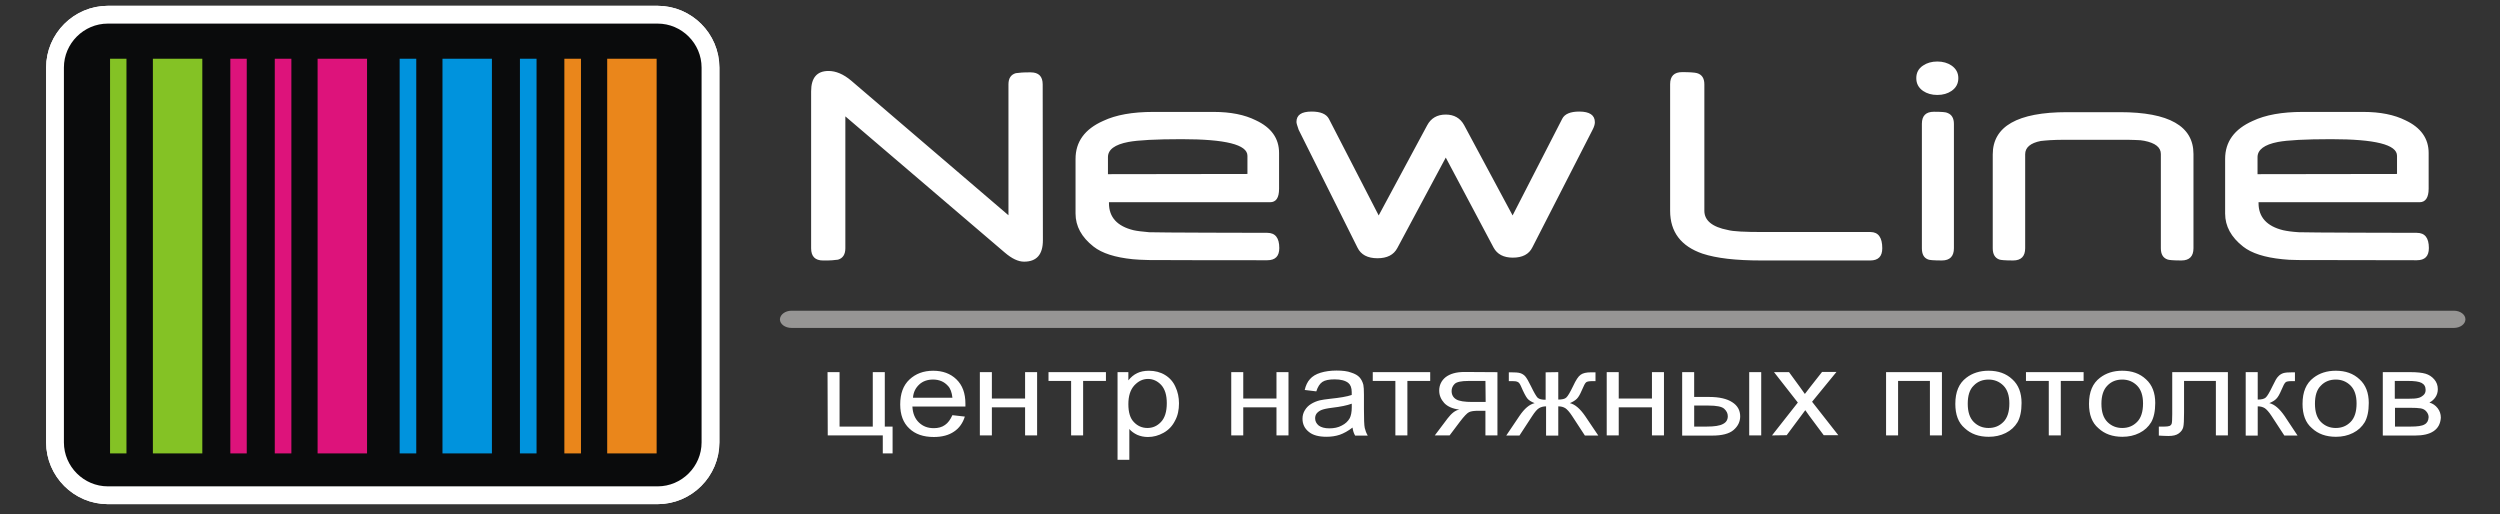 <?xml version="1.0"?>
<svg width="1208.7" height="248.7" xmlns="http://www.w3.org/2000/svg" xmlns:svg="http://www.w3.org/2000/svg" enable-background="new 47.3 21 1208.7 248.7" version="1.1" xml:space="preserve">
 <rect width="100%" height="100%" fill="#333333" stroke="none"/>
 <g class="layer">
  <title>Layer 1</title>
  <path d="m382.68,150.22l803.7,0c3.1,0 5.61,1.84 5.61,4.16l0,0c0,2.32 -2.52,4.16 -5.61,4.16l-803.7,0c-3.1,0 -5.61,-1.84 -5.61,-4.16l0,0c0.1,-2.32 2.61,-4.16 5.61,-4.16l0,0z" fill="#969594" id="svg_1"/>
  <path d="m504.22,116.16c0,6.87 -3,10.35 -9.1,10.35c-2.81,0 -5.9,-1.45 -9.39,-4.45l-77.02,-65.8l0,63.77c0,2.9 -1.16,4.84 -3.58,5.52c-0.68,0.1 -1.64,0.19 -2.81,0.29c-1.16,0.1 -2.61,0.1 -4.35,0.1c-3.87,0 -5.81,-1.94 -5.81,-5.9l0,-75.86c0,-6.58 2.81,-9.87 8.42,-9.87c3.58,0 7.26,1.55 11.03,4.74l75.96,65.02l0,-63.28c0,-2.9 1.16,-4.74 3.58,-5.42c0.68,-0.1 1.64,-0.19 2.81,-0.29c1.16,-0.1 2.61,-0.1 4.35,-0.1c3.87,0 5.81,1.94 5.81,5.81l0.1,75.38l0,0zm114.18,-24.87c0,4.35 -1.45,6.48 -4.35,6.48l-77.89,0l0,0.48c0,6.77 3.97,11.13 11.9,13.06c1.74,0.39 4.26,0.68 7.55,0.97c3.29,0.19 51.96,0.29 57.09,0.29c3.87,0 5.81,2.42 5.81,7.35c0,3.97 -1.94,5.9 -5.81,5.9c-5.23,0 -54.09,0 -57.38,-0.1c-3.29,-0.1 -5.9,-0.19 -7.64,-0.39c-8.61,-0.87 -14.9,-2.9 -18.97,-6.1c-5.81,-4.55 -8.71,-9.87 -8.71,-15.97l0,-26.42c0,-8.32 4.45,-14.42 13.35,-18.38c6.1,-2.9 14.13,-4.35 24.19,-4.35l29.22,0c8.22,0 15,1.35 20.42,4.06c7.45,3.48 11.22,8.71 11.22,15.77l0,17.32l0,0zm-15.29,-7.16l0,-8.81c0,-5.42 -10.64,-8.03 -31.83,-8.03c-12.48,0 -21.09,0.48 -25.74,1.35c-6.58,1.26 -9.87,3.68 -9.87,7.35l0,8.22l67.44,-0.1l0,0zm167.98,-25.06c0,1.06 -0.39,2.32 -1.16,3.77l-29.03,56.7c-1.64,3.39 -4.84,5.03 -9.48,5.03c-4.45,0 -7.55,-1.64 -9.29,-4.84l-23.13,-43.54l-23.42,43.74c-1.74,3.29 -4.93,4.93 -9.58,4.93c-4.84,0 -8.03,-1.74 -9.68,-5.13l-28.45,-56.99c-0.68,-1.94 -1.06,-3.19 -1.06,-3.77c0,-3.39 2.42,-5.03 7.35,-5.03c4.26,0 7.06,1.16 8.32,3.48l24.09,46.74l23.42,-43.54c1.84,-3.48 4.84,-5.23 9,-5.23c4.06,0 7.06,1.74 8.9,5.13l23.42,43.64l24,-46.74c1.16,-2.32 3.97,-3.48 8.22,-3.48c5.03,0 7.55,1.74 7.55,5.13l0,0zm138.95,60.96c0,3.97 -1.94,5.9 -5.81,5.9l-52.83,0c-12.1,0 -21.48,-1.06 -28.25,-3.29c-10.45,-3.58 -15.68,-10.55 -15.68,-20.71l0,-61.25c0,-3.87 1.94,-5.81 5.81,-5.81c3.68,0 6.1,0.19 7.16,0.48c2.42,0.68 3.58,2.52 3.58,5.42l0,61.15c0,4.64 3.77,7.84 11.42,9.29c2.42,0.68 8.13,0.97 16.93,0.97l51.96,0c3.77,0 5.71,2.61 5.71,7.84l0,0zm36.77,-82.25c0,2.61 -1.06,4.64 -3.29,6.19c-1.84,1.26 -4.16,1.94 -6.87,1.94c-2.71,0 -5.03,-0.68 -6.87,-1.94c-2.23,-1.55 -3.29,-3.58 -3.29,-6.19c0,-2.61 1.06,-4.64 3.29,-6.1c1.84,-1.26 4.16,-1.94 6.87,-1.94c2.71,0 5.03,0.68 6.87,1.94c2.23,1.55 3.29,3.58 3.29,6.1l0,0zm-2.13,82.25c0,3.87 -1.94,5.9 -5.81,5.9c-3.87,0 -6.1,-0.19 -6.68,-0.48c-2.03,-0.77 -3,-2.52 -3,-5.42l0,-60.19c0,-3.87 1.94,-5.81 5.81,-5.81c3.77,0 6,0.19 6.58,0.58c2.03,0.77 3.1,2.52 3.1,5.32l0,60.09l0,0zm115.82,0c0,3.87 -1.94,5.9 -5.81,5.9c-3.87,0 -6.1,-0.19 -6.77,-0.48c-2.13,-0.77 -3.19,-2.52 -3.19,-5.42l0,-45.57c0,-3.19 -2.61,-5.32 -8.03,-6.39c-0.97,-0.19 -2.42,-0.39 -4.35,-0.39c-1.94,-0.1 -4.45,-0.1 -7.35,-0.1l-27,0c-2.71,0 -5.03,0.1 -6.87,0.19c-1.84,0.1 -3.29,0.29 -4.45,0.39c-5.03,0.97 -7.55,3.19 -7.55,6.39l0,45.48c0,3.87 -1.94,5.9 -5.81,5.9c-3.87,0 -6.1,-0.19 -6.77,-0.48c-2.03,-0.77 -3.1,-2.52 -3.1,-5.42l0,-45.38c0,-13.55 12,-20.42 35.9,-20.42l25.64,0c23.71,0 35.51,6.77 35.51,20.22l0,45.57l0,0zm113.7,-28.74c0,4.26 -1.55,6.48 -4.35,6.48l-77.89,0l0,0.48c0,6.68 3.97,11.13 11.9,13.06c1.74,0.39 4.26,0.77 7.55,0.97c3.29,0.19 51.96,0.29 57.09,0.29c3.87,0 5.81,2.42 5.81,7.35c0,3.97 -1.94,5.9 -5.81,5.9c-5.23,0 -54.09,-0.1 -57.38,-0.1c-3.29,0 -5.9,-0.19 -7.64,-0.39c-8.61,-0.87 -14.9,-2.9 -18.97,-6.1c-5.81,-4.55 -8.71,-9.87 -8.71,-15.97l0,-26.42c0,-8.32 4.45,-14.42 13.35,-18.38c6.1,-2.9 14.13,-4.35 24.19,-4.35l29.22,0c8.22,0 15,1.35 20.42,4.06c7.45,3.48 11.22,8.81 11.22,15.77l0,17.32l0,0zm-15.29,-7.16l0,-8.81c0,-5.42 -10.64,-8.03 -31.83,-8.03c-12.48,0 -21.09,0.48 -25.74,1.35c-6.58,1.26 -9.87,3.77 -9.87,7.35l0,8.22l67.44,-0.1l0,0z" fill="#ffffff" id="svg_2" transform="matrix(1 0 0 1 0 0)"/>
  <g id="svg_3">
   <path d="m52.15,7.11l265.8,0c14.03,0 25.55,11.51 25.55,25.55l0,181.23c0,14.03 -11.51,25.55 -25.55,25.55l-265.8,0c-14.03,0 -25.55,-11.51 -25.55,-25.55l0,-181.23c0,-14.03 11.51,-25.55 25.55,-25.55z" fill="none" id="svg_4" stroke="#FFFFFF" stroke-width="8.6"/>
   <path d="m52.15,7.11l265.8,0c14.03,0 25.55,11.51 25.55,25.55l0,181.23c0,14.03 -11.51,25.55 -25.55,25.55l-265.8,0c-14.03,0 -25.55,-11.51 -25.55,-25.55l0,-181.23c0,-14.03 11.51,-25.55 25.55,-25.55z" fill="#0A0B0C" id="_x31_"/>
  </g>
  <g id="svg_5">
   <polygon fill="#EA861B" id="svg_6" points="317.466,219.212 293.566,219.212 293.566,28.398 317.466,28.398 "/>
   <polygon fill="#EA861B" id="svg_7" points="280.89,219.212 272.859,219.212 272.859,28.398 280.89,28.398 "/>
   <polygon fill="#0093DD" id="svg_8" points="259.409,219.212 251.378,219.212 251.378,28.398 259.409,28.398 "/>
   <polygon fill="#0093DD" id="svg_9" points="237.831,219.212 213.931,219.212 213.931,28.398 237.831,28.398 "/>
   <polygon fill="#0093DD" id="svg_10" points="201.255,219.212 193.224,219.212 193.224,28.398 201.255,28.398 "/>
   <polygon fill="#DD137B" id="svg_11" points="177.452,219.212 153.552,219.212 153.552,28.398 177.452,28.398 "/>
   <polygon fill="#DD137B" id="svg_12" points="140.876,219.212 132.845,219.212 132.845,28.398 140.876,28.398 "/>
   <polygon fill="#DD137B" id="svg_13" points="119.298,219.212 111.363,219.212 111.363,28.398 119.298,28.398 "/>
   <polygon fill="#84C225" id="svg_14" points="97.817,219.212 73.917,219.212 73.917,28.398 97.817,28.398 "/>
   <polygon fill="#84C225" id="svg_15" points="61.144,219.212 53.21,219.212 53.21,28.398 61.144,28.398 "/>
  </g>
  <path d="m400.1,179.93l5.81,0l0,26.32l16.06,0l0,-26.32l5.81,0l0,26.32l3.77,0l0,12.97l-4.74,0l0,-8.71l-26.61,0l-0.1,-30.58l0,0zm60.38,20.8l6,0.68c-0.97,3.1 -2.71,5.61 -5.23,7.26c-2.52,1.74 -5.81,2.61 -9.77,2.61c-5.03,0 -9,-1.35 -11.9,-4.16c-2.9,-2.71 -4.35,-6.58 -4.35,-11.61c0,-5.13 1.45,-9.19 4.45,-12c3,-2.81 6.77,-4.26 11.51,-4.26c4.55,0 8.32,1.35 11.22,4.16c2.9,2.81 4.35,6.68 4.35,11.8c0,0.29 0,0.77 0,1.35l-25.64,0c0.19,3.39 1.26,5.9 3.19,7.74c1.94,1.84 4.26,2.71 7.16,2.71c2.13,0 3.97,-0.48 5.42,-1.55c1.45,-0.97 2.61,-2.61 3.58,-4.74l0,0zm-19.06,-8.42l19.06,0c-0.29,-2.61 -0.97,-4.55 -2.23,-5.81c-1.84,-2.03 -4.26,-3 -7.16,-3c-2.61,0 -4.93,0.77 -6.68,2.42s-2.81,3.68 -3,6.39zm32.32,-12.39l5.81,0l0,12.77l16.06,0l0,-12.77l5.81,0l0,30.58l-5.81,0l0,-13.55l-16.06,0l0,13.55l-5.81,0l0,-30.58zm33.19,0l27.77,0l0,4.26l-11.03,0l0,26.32l-5.81,0l0,-26.32l-10.93,0l0,-4.26l0,0zm33.38,42.38l0,-42.38l5.23,0l0,3.97c1.26,-1.55 2.61,-2.71 4.26,-3.48c1.55,-0.77 3.48,-1.16 5.71,-1.16c2.9,0 5.52,0.68 7.74,2.03c2.23,1.35 3.97,3.29 5.03,5.71c1.16,2.42 1.74,5.13 1.74,8.03c0,3.1 -0.58,6 -1.94,8.42c-1.26,2.52 -3.1,4.45 -5.52,5.81c-2.42,1.35 -4.93,2.03 -7.55,2.03c-1.94,0 -3.68,-0.39 -5.23,-1.06c-1.55,-0.77 -2.81,-1.64 -3.77,-2.81l0,14.9l-5.71,0l0,0zm5.23,-26.9c0,3.97 0.87,6.87 2.71,8.71c1.74,1.84 3.97,2.81 6.48,2.81c2.61,0 4.74,-0.97 6.58,-2.9c1.84,-1.94 2.81,-4.93 2.81,-9.1c0,-3.87 -0.87,-6.77 -2.71,-8.81c-1.84,-1.94 -3.97,-2.9 -6.39,-2.9c-2.52,0 -4.64,1.06 -6.58,3.1c-1.94,2.13 -2.9,5.13 -2.9,9.1l0,0zm49.74,-15.48l5.81,0l0,12.77l16.06,0l0,-12.77l5.81,0l0,30.58l-5.81,0l0,-13.55l-16.06,0l0,13.55l-5.81,0l0,-30.58zm58.64,26.8c-2.13,1.64 -4.26,2.81 -6.19,3.48c-2.03,0.68 -4.16,0.97 -6.39,0.97c-3.77,0 -6.68,-0.77 -8.61,-2.42c-2.03,-1.64 -3,-3.77 -3,-6.29c0,-1.55 0.39,-2.9 1.16,-4.16c0.77,-1.26 1.74,-2.23 3,-3c1.26,-0.77 2.61,-1.35 4.16,-1.74c1.16,-0.29 2.81,-0.48 5.13,-0.77c4.64,-0.48 8.13,-1.06 10.35,-1.84c0,-0.68 0,-1.16 0,-1.35c0,-2.13 -0.58,-3.58 -1.64,-4.45c-1.45,-1.16 -3.68,-1.74 -6.58,-1.74c-2.71,0 -4.74,0.39 -6,1.26c-1.26,0.87 -2.23,2.42 -2.9,4.55l-5.61,-0.68c0.48,-2.13 1.35,-3.97 2.52,-5.23c1.16,-1.35 2.9,-2.42 5.13,-3.1c2.23,-0.68 4.84,-1.06 7.74,-1.06c2.9,0 5.32,0.29 7.06,0.97c1.84,0.58 3.19,1.35 4.06,2.32c0.87,0.97 1.45,2.13 1.84,3.58c0.19,0.87 0.29,2.52 0.29,4.74l0,6.97c0,4.84 0.1,7.84 0.39,9.19c0.29,1.26 0.77,2.52 1.45,3.68l-6.1,0c-0.68,-1.16 -1.06,-2.42 -1.26,-3.87zm-0.48,-11.51c-2.13,0.77 -5.23,1.45 -9.48,1.94c-2.42,0.29 -4.06,0.68 -5.03,1.06c-0.97,0.39 -1.74,0.97 -2.32,1.64c-0.58,0.77 -0.77,1.55 -0.77,2.42c0,1.35 0.58,2.52 1.74,3.48c1.16,0.87 2.9,1.35 5.13,1.35c2.23,0 4.26,-0.39 6,-1.35c1.74,-0.87 3,-2.03 3.87,-3.58c0.58,-1.16 0.97,-2.9 0.97,-5.23l0,-1.74l-0.1,0zm10.26,-15.29l27.77,0l0,4.26l-11.03,0l0,26.32l-5.81,0l0,-26.32l-10.93,0l0,-4.26l0,0zm60.28,0l0,30.58l-5.81,0l0,-11.9l-3.39,0c-2.03,0 -3.58,0.19 -4.55,0.68c-0.97,0.48 -2.42,2.03 -4.35,4.55l-5.03,6.68l-7.16,0l6.19,-8.22c1.94,-2.52 3.77,-3.97 5.71,-4.26c-3.29,-0.39 -5.71,-1.45 -7.35,-3.19c-1.55,-1.74 -2.42,-3.68 -2.42,-6c0,-2.61 1.06,-4.84 3.1,-6.48c2.13,-1.64 5.13,-2.52 9.1,-2.52l15.97,0.1l0,0zm-5.81,4.26l-8.22,0c-3.48,0 -5.71,0.48 -6.68,1.45c-0.97,0.97 -1.45,2.13 -1.45,3.39c0,1.84 0.77,3.19 2.23,4.06c1.45,0.87 4.06,1.26 7.84,1.26l6.39,0l-0.1,-10.16l0,0zm35.22,-4.26l0,13.26c1.84,0 3.19,-0.29 3.87,-0.97c0.77,-0.68 1.84,-2.52 3.29,-5.52c1.35,-2.9 2.52,-4.74 3.68,-5.52c1.06,-0.77 2.71,-1.16 5.03,-1.16l2.13,0l0,4.26l-1.55,0c-1.55,0 -2.52,0.19 -3,0.58c-0.48,0.39 -1.16,1.64 -2.03,3.77c-0.87,2.03 -1.64,3.39 -2.42,4.16c-0.77,0.77 -1.84,1.45 -3.39,2.13c2.52,0.58 4.93,2.71 7.35,6.19l6.39,9.48l-6.48,0l-6.19,-9.48c-1.26,-1.94 -2.42,-3.19 -3.29,-3.77c-0.97,-0.58 -2.03,-0.87 -3.39,-0.87l0,14.13l-5.9,0l0,-14.13c-1.26,0 -2.42,0.29 -3.39,0.87c-0.97,0.58 -2.03,1.84 -3.29,3.77l-6.19,9.48l-6.39,0l6.39,-9.48c2.42,-3.58 4.84,-5.61 7.35,-6.19c-1.74,-0.68 -2.9,-1.45 -3.58,-2.32c-0.68,-0.87 -1.74,-2.81 -3.1,-6c-0.48,-1.06 -0.97,-1.74 -1.55,-1.94c-0.58,-0.29 -1.35,-0.39 -2.52,-0.39c-0.29,0 -0.87,0 -1.74,0l0,-4.26l0.77,0c2.23,0 3.77,0.1 4.74,0.39c0.87,0.29 1.74,0.77 2.42,1.55c0.68,0.77 1.64,2.42 2.81,4.84c1.45,3 2.52,4.84 3.19,5.52c0.77,0.68 2.03,0.97 3.87,0.97l0,-13.26l6.1,-0.1l0,0zm23.42,0l5.81,0l0,12.77l16.06,0l0,-12.77l5.81,0l0,30.58l-5.81,0l0,-13.55l-16.06,0l0,13.55l-5.81,0l0,-30.58zm68.89,0l5.81,0l0,30.58l-5.81,0l0,-30.58zm-32.42,0l5.81,0l0,12l7.35,0c4.74,0 8.52,0.87 11.03,2.52c2.61,1.64 3.87,3.97 3.87,6.87c0,2.52 -1.06,4.74 -3.19,6.58c-2.13,1.84 -5.61,2.71 -10.35,2.71l-14.51,0l0,-30.67l0,0zm5.81,26.32l6.1,0c3.68,0 6.29,-0.39 7.84,-1.26c1.55,-0.77 2.32,-2.03 2.32,-3.77c0,-1.35 -0.58,-2.52 -1.74,-3.58c-1.16,-1.06 -3.68,-1.55 -7.64,-1.55l-6.87,0l0,10.16l0,0zm37.64,4.26l12.48,-15.87l-11.51,-14.71l7.26,0l5.23,7.16c0.97,1.35 1.74,2.52 2.42,3.39c0.97,-1.26 1.84,-2.42 2.61,-3.39l5.71,-7.26l6.97,0l-11.8,14.42l12.68,16.16l-7.06,0l-7.06,-9.48l-1.84,-2.61l-9,12.1l-7.06,0.1l0,0zm55.15,-30.58l27,0l0,30.58l-5.81,0l0,-26.32l-15.39,0l0,26.32l-5.81,0l0,-30.58l0,0zm33.48,15.29c0,-5.71 1.74,-9.87 5.32,-12.58c2.9,-2.23 6.48,-3.39 10.74,-3.39c4.74,0 8.52,1.35 11.51,4.16c3,2.71 4.45,6.58 4.45,11.42c0,3.97 -0.68,7.06 -1.94,9.29c-1.35,2.23 -3.19,3.97 -5.71,5.23c-2.52,1.26 -5.23,1.84 -8.22,1.84c-4.74,0 -8.61,-1.35 -11.61,-4.16c-3.1,-2.61 -4.55,-6.58 -4.55,-11.8l0,0zm6,0c0,3.97 0.97,6.87 2.9,8.81c1.94,1.94 4.35,2.9 7.16,2.9c2.9,0 5.23,-0.97 7.16,-2.9c1.94,-1.94 2.9,-4.93 2.9,-9c0,-3.77 -0.97,-6.68 -2.9,-8.61c-1.94,-1.94 -4.35,-2.9 -7.16,-2.9c-2.9,0 -5.32,0.97 -7.16,2.9c-2.03,1.94 -2.9,4.93 -2.9,8.81l0,0zm28.25,-15.29l27.77,0l0,4.26l-11.03,0l0,26.32l-5.81,0l0,-26.32l-11.03,0l0,-4.26l0.1,0zm30.38,15.29c0,-5.71 1.74,-9.87 5.32,-12.58c2.9,-2.23 6.48,-3.39 10.74,-3.39c4.74,0 8.52,1.35 11.51,4.16c3,2.71 4.45,6.58 4.45,11.42c0,3.97 -0.68,7.06 -1.94,9.29c-1.35,2.23 -3.19,3.97 -5.71,5.23c-2.52,1.26 -5.23,1.84 -8.22,1.84c-4.74,0 -8.61,-1.35 -11.61,-4.16c-3.1,-2.61 -4.55,-6.58 -4.55,-11.8l0,0zm6,0c0,3.97 0.97,6.87 2.9,8.81c1.94,1.94 4.35,2.9 7.16,2.9c2.9,0 5.23,-0.97 7.16,-2.9c1.94,-1.94 2.9,-4.93 2.9,-9c0,-3.77 -0.97,-6.68 -2.9,-8.61c-1.94,-1.94 -4.35,-2.9 -7.16,-2.9c-2.9,0 -5.32,0.97 -7.16,2.9c-1.94,1.94 -2.9,4.93 -2.9,8.81l0,0zm34.25,-15.29l26.9,0l0,30.58l-5.81,0l0,-26.32l-15.39,0l0,15.29c0,3.58 -0.1,5.9 -0.39,7.06c-0.29,1.16 -0.97,2.13 -2.13,3c-1.16,0.87 -2.81,1.26 -5.03,1.26c-1.35,0 -2.9,-0.1 -4.64,-0.19l0,-4.35l2.52,0c1.16,0 2.03,-0.1 2.61,-0.29c0.48,-0.19 0.87,-0.58 1.06,-1.06c0.19,-0.48 0.29,-2.03 0.29,-4.74l0,-20.22l0,0zm35.51,0l5.81,0l0,13.26c1.84,0 3.1,-0.29 3.87,-0.97c0.77,-0.68 1.84,-2.52 3.29,-5.52c1.16,-2.42 2.03,-4.06 2.81,-4.74c0.68,-0.77 1.55,-1.26 2.42,-1.55c0.97,-0.29 2.42,-0.39 4.45,-0.39l1.16,0l0,4.26l-1.64,0c-1.55,0 -2.52,0.19 -2.9,0.58c-0.48,0.39 -1.16,1.64 -2.03,3.77c-0.87,2.03 -1.64,3.39 -2.42,4.16c-0.68,0.77 -1.84,1.45 -3.39,2.13c2.52,0.58 4.93,2.71 7.35,6.19l6.29,9.48l-6.39,0l-6.19,-9.48c-1.26,-1.94 -2.42,-3.19 -3.29,-3.77c-0.97,-0.58 -2.03,-0.87 -3.39,-0.87l0,14.13l-5.81,0l0,-30.67l0,0zm27.48,15.29c0,-5.71 1.74,-9.87 5.32,-12.58c2.9,-2.23 6.48,-3.39 10.74,-3.39c4.74,0 8.52,1.35 11.51,4.16c3,2.71 4.45,6.58 4.45,11.42c0,3.97 -0.68,7.06 -1.94,9.29c-1.35,2.23 -3.19,3.97 -5.71,5.23c-2.52,1.26 -5.23,1.84 -8.22,1.84c-4.74,0 -8.61,-1.35 -11.61,-4.16c-3.1,-2.61 -4.55,-6.58 -4.55,-11.8l0,0zm6,0c0,3.97 0.97,6.87 2.9,8.81c1.94,1.94 4.35,2.9 7.16,2.9c2.9,0 5.23,-0.97 7.16,-2.9c1.94,-1.94 2.9,-4.93 2.9,-9c0,-3.77 -0.97,-6.68 -2.9,-8.61c-1.94,-1.94 -4.35,-2.9 -7.16,-2.9c-2.9,0 -5.32,0.97 -7.16,2.9c-2.03,1.94 -2.9,4.93 -2.9,8.81l0,0zm32.8,-15.29l13.35,0c3.29,0 5.71,0.29 7.35,0.77c1.55,0.48 3,1.35 4.16,2.71c1.16,1.35 1.74,2.9 1.74,4.74c0,1.45 -0.39,2.71 -1.06,3.77c-0.68,1.06 -1.64,2.03 -3,2.71c1.64,0.48 2.9,1.35 3.97,2.71c1.06,1.35 1.55,2.9 1.55,4.64c-0.19,2.9 -1.35,5.03 -3.48,6.48c-2.13,1.45 -5.13,2.13 -9.19,2.13l-15.39,0l0,-30.67l0,0zm5.81,12.87l6.19,0c2.52,0 4.16,-0.1 5.13,-0.39c0.97,-0.19 1.74,-0.68 2.52,-1.35c0.77,-0.68 1.06,-1.55 1.06,-2.52c0,-1.64 -0.68,-2.71 -1.94,-3.39c-1.26,-0.68 -3.48,-0.97 -6.58,-0.97l-6.39,0l0,8.61l0,0zm0,13.45l7.64,0c3.29,0 5.52,-0.29 6.77,-1.06c1.26,-0.68 1.84,-1.84 1.94,-3.48c0,-0.97 -0.39,-1.94 -1.06,-2.71c-0.68,-0.87 -1.64,-1.35 -2.71,-1.55c-1.16,-0.19 -3,-0.29 -5.52,-0.29l-6.97,0l0,9.1l-0.1,0z" fill="#ffffff" id="svg_16"/>
  <g id="svg_17">
   <path d="m52.15,7.11l265.8,0c14.03,0 25.55,11.51 25.55,25.55l0,181.23c0,14.03 -11.51,25.55 -25.55,25.55l-265.8,0c-14.03,0 -25.55,-11.51 -25.55,-25.55l0,-181.23c0,-14.03 11.51,-25.55 25.55,-25.55z" fill="none" id="svg_18" stroke="#ffffff" stroke-width="8.6"/>
  </g>
 </g>
</svg>